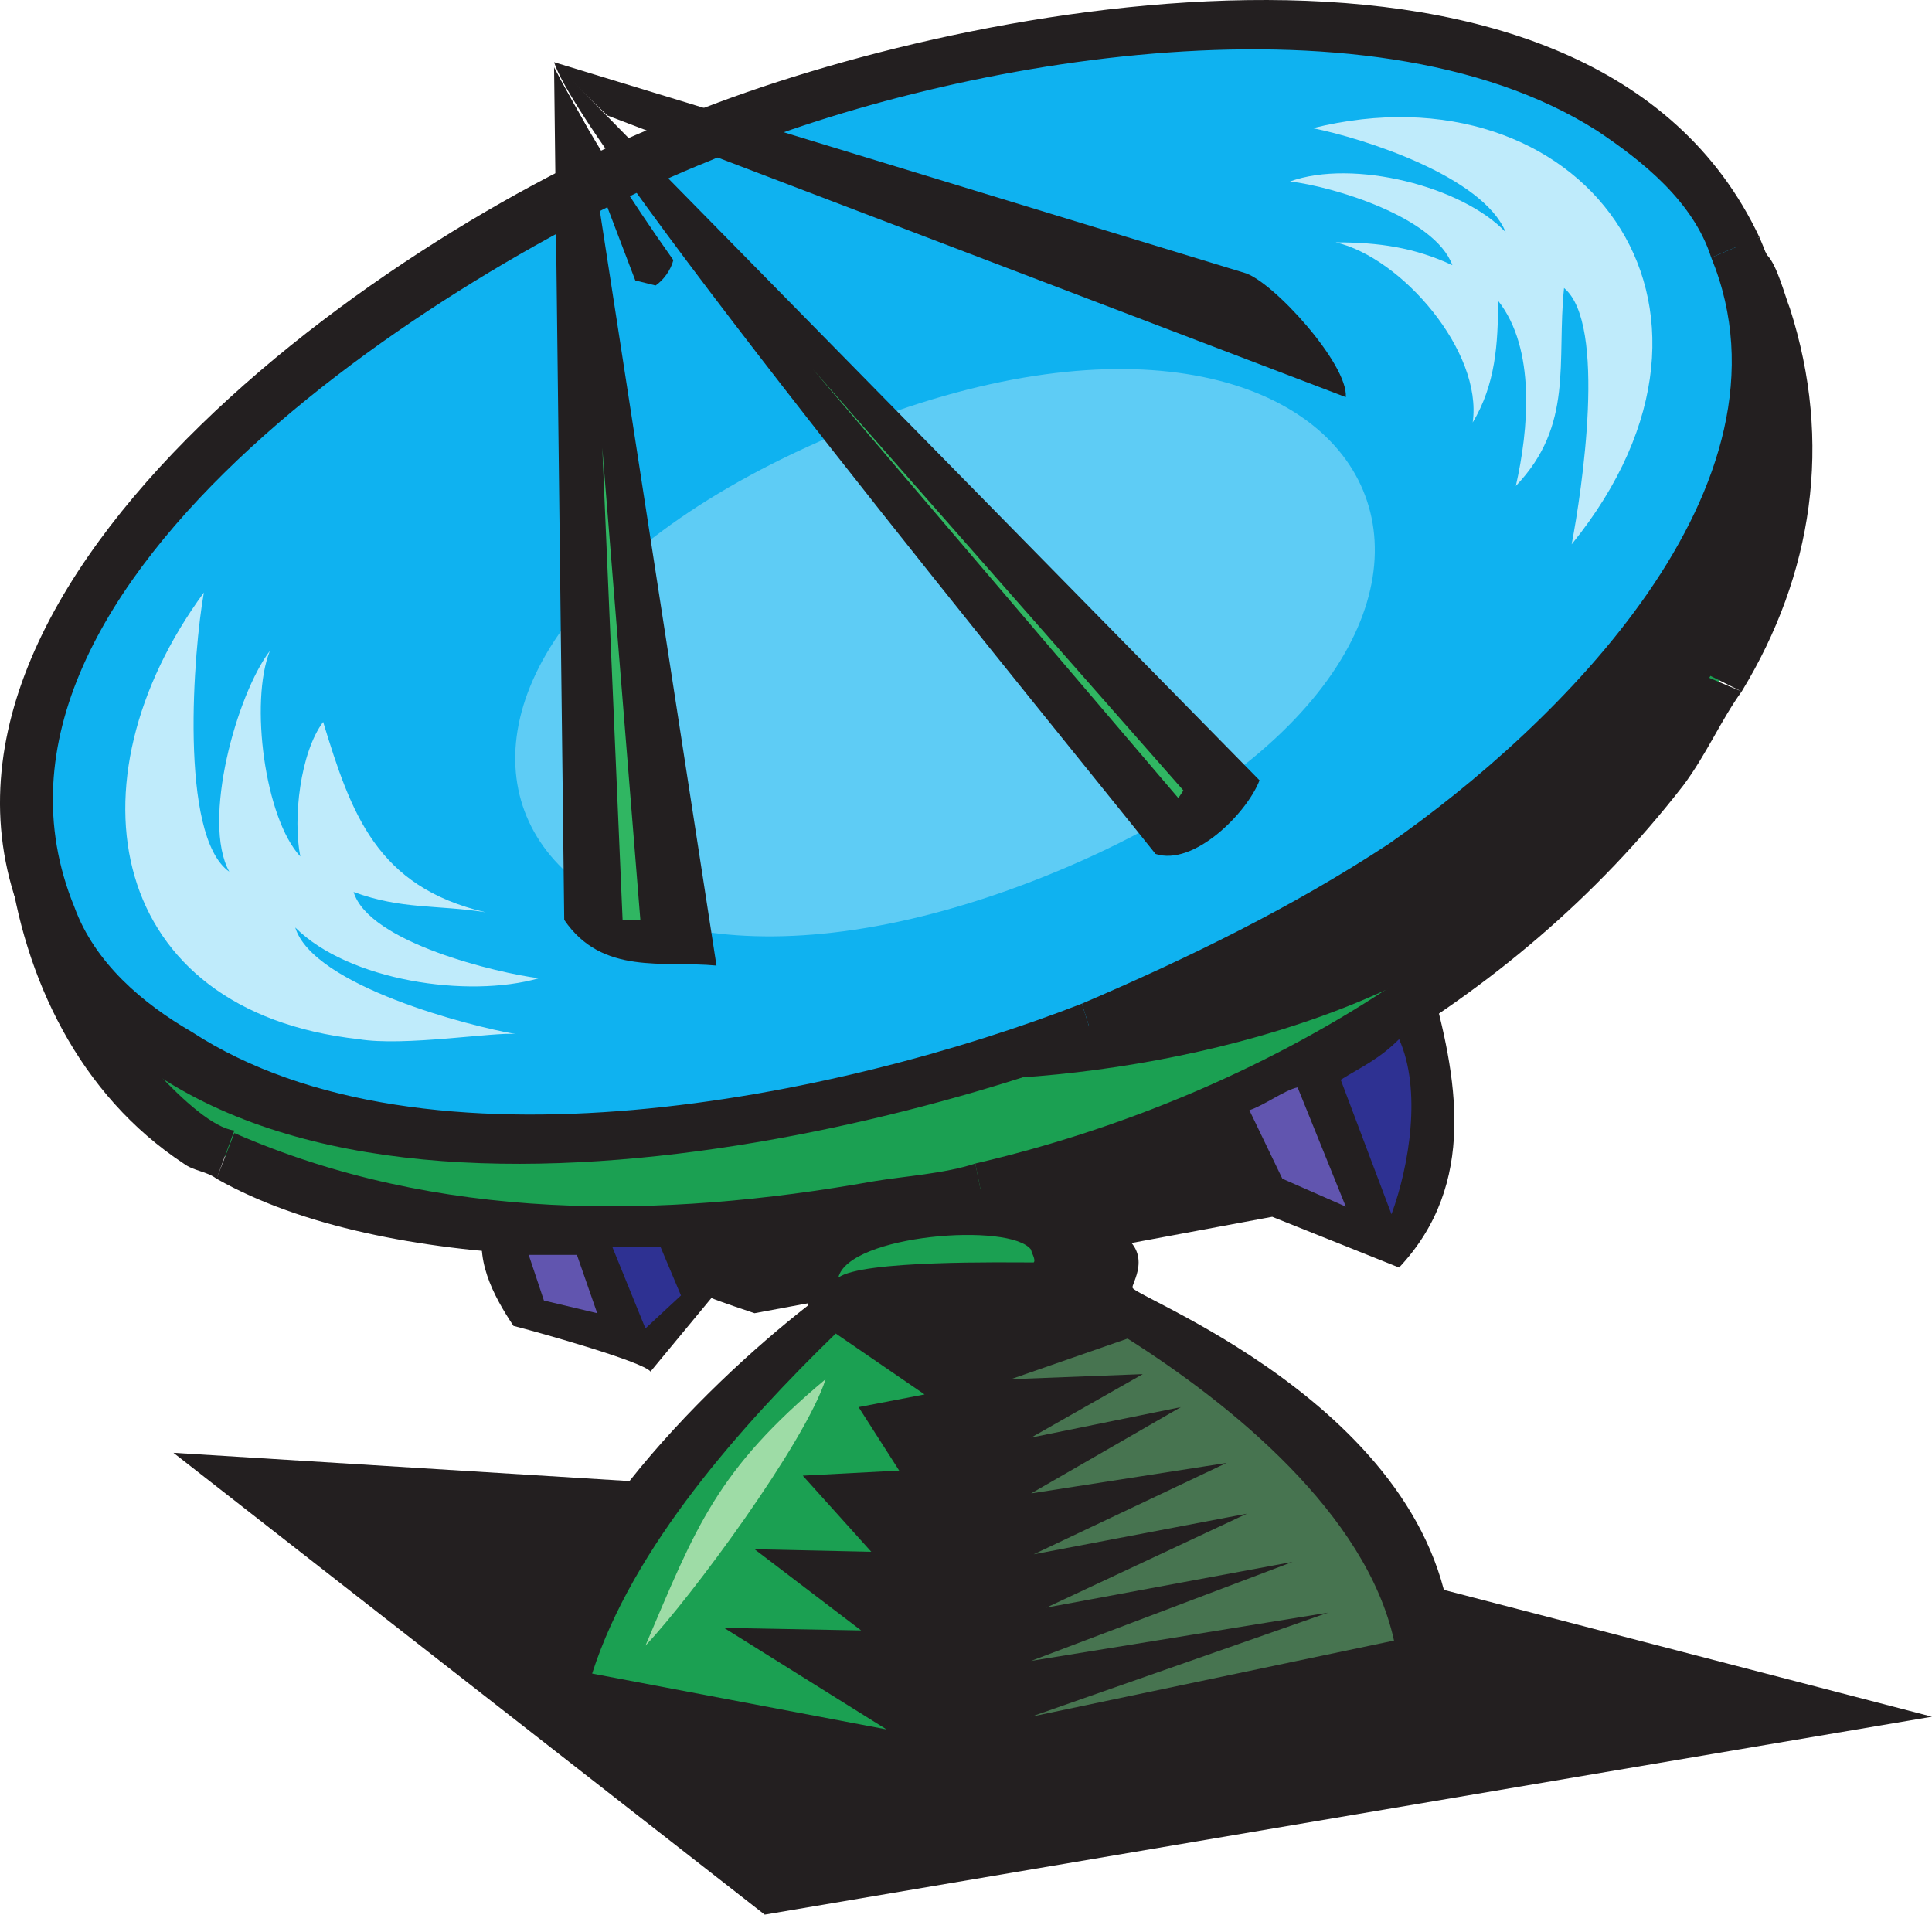 <svg xmlns="http://www.w3.org/2000/svg" width="571.009" height="565.877"><path fill="#231f20" fill-rule="evenodd" d="m51.259 429.377 174.75 136.5 345-58.5-153-39.75c-30-8.25-45.75-15.75-76.5-20.25l-290.25-18m100.5-37.5c-6-9-12-20.25-8.25-31.5l279-71.25c8.25 29.25 14.25 60.75-9 85.5l-37.5-15-153 28.5s-11.25-3.75-12.75-4.5l-18 21.75c-2.25-3-34.5-12-40.5-13.5"/><path fill="#1ba052" fill-rule="evenodd" d="m10.009 253.127 505.5-174c11.25 14.25 14.25 59.25 10.5 75.75-3 17.25-10.5 31.5-18 46.5-42 81.75-134.25 126-218.25 150-66.75 18.75-159.75 18.75-223.5-9.75-33.75-15.75-52.5-53.25-56.25-88.5"/><path fill="#231f20" fill-rule="evenodd" d="m522.259 75.377-9-3-506.25 174 5.25 13.5 506.25-174-9-3 12.75-7.5-3-5.25-6 2.25 9 3"/><path fill="#231f20" fill-rule="evenodd" d="M514.759 204.377c21-34.5 27-73.5 14.25-113.25-1.5-3.75-3.75-12.75-6.75-15.75l-12.75 7.5c19.5 38.25 10.5 78-8.25 114.75l13.5 6.75m-223.5 154.5c80.25-21.75 154.5-60 206.25-126.75 6.75-9 11.25-19.5 17.25-27.75l-14.25-6c-43.5 76.5-128.25 126-212.25 145.5l3 15"/><path fill="#231f20" fill-rule="evenodd" d="M64.009 348.377c50.25 28.5 139.5 26.25 196.5 16.5 9-1.5 21.75-2.25 30.75-6l-3-15c-9 3-21 3.75-30 5.25-63 11.25-129 12-189-14.25l-5.25 13.5m-57-102-4.5 7.5c4.5 35.25 21 69.75 51.75 90 3 2.25 6.75 2.25 9.75 4.5l5.25-14.25c-12-1.5-36-31.5-41.25-41.25-6-12-9-27-10.5-40.5l-5.25 7.5-5.25-13.5"/><path fill="#0fb2f0" fill-rule="evenodd" d="M322.009 304.127c-49.5 19.5-102.75 31.5-156 32.25-45.75 1.5-95.25-6.75-130.5-37.5-17.25-15-27.75-37.5-27-60.75 3-92.25 122.25-167.25 198-197.25 58.5-23.25 129.75-39 192.75-32.25 143.25 15.75 153 122.25 57 212.25-38.25 36-85.5 63.75-134.25 83.25"/><path fill="#231f20" fill-rule="evenodd" d="M7.759 274.127c52.5 105.75 231 68.25 316.5 36.75l-4.5-14.25c-71.25 27.75-194.25 53.25-263.25 8.25-14.25-8.25-28.5-20.25-34.5-36.75l-14.25 6m196.5-240.75c-79.5 28.5-241.5 137.25-196.5 240.75l14.25-6c-39.75-96.75 116.25-192 187.5-220.5l-5.25-14.25m315.75 36.75c-49.5-105-233.25-69.75-315.75-36.75l5.25 14.25c68.25-29.25 194.25-52.5 262.5-9 13.5 9 28.5 21 33.75 37.5l14.25-6"/><path fill="#231f20" fill-rule="evenodd" d="M324.259 310.877c78.75-31.5 241.5-135 195.75-240.75l-14.25 6c27.75 67.5-45.75 138.75-95.25 173.25-28.5 18.75-59.25 33.75-90.75 47.25l4.5 14.25"/><path fill="#bfebfb" fill-rule="evenodd" d="M388.009 37.877c78.75-19.5 134.25 51.75 76.5 123 3-15.75 10.5-65.25-2.25-75.75-2.25 21.75 3 40.5-14.25 58.5 3.75-16.5 6-40.5-5.25-54.75 0 12.75-.75 24.75-7.5 36 3-21-21-48.75-40.5-53.25 12.75 0 23.25 1.5 34.5 6.75-5.25-14.25-35.25-23.25-48-24.75 18.75-6.75 51 1.5 63.75 15-6.75-16.5-42-27.75-57-30.75"/><path fill="#231f20" fill-rule="evenodd" d="M285.259 319.127c81.75-33.75 213-97.5 237-189 11.25 46.5-35.25 97.5-63.75 128.25-38.25 42.75-118.5 60-173.25 60.75m-46.5 66.75v-8.25c6.75-15.75 34.5-16.5 48.75-17.25 12.75-.75 31.5-3 42.75 3.75 11.25 6 3.75 15.75 4.5 16.5.75 3 96.75 39 94.5 111.75-.75.75-10.5 5.25-12.75 6-43.5 22.5-90 34.5-138 43.5-17.25 3-105.75-28.5-122.25-37.5 0-43.5 51.75-94.5 82.5-118.5"/><path fill="#1ba052" fill-rule="evenodd" d="M305.509 373.127c.75-.75-.75-3-.75-3.75-6-8.25-54-4.5-57 8.25 6.75-5.25 49.5-4.5 57.75-4.5"/><path fill="#bfebfb" fill-rule="evenodd" d="M152.509 305.627c-6-.75-33 3.75-46.5 1.5-74.25-8.25-87-75.75-45.75-132-3 16.5-7.5 72 7.5 82.5-8.25-15 2.25-52.5 12-65.25-6 15-1.5 49.5 9 60.75-2.25-11.25 0-30.75 6.75-39.75 8.25 27 15.75 48.75 48 56.25-14.25-2.25-24.75-.75-39-6 4.5 15 42.75 24 54.75 25.5-21 6-56.25.75-72-15 5.25 17.25 51.75 29.25 65.25 31.5"/><path fill="#2e3192" fill-rule="evenodd" d="M413.509 307.127c-6 6-11.25 8.25-17.25 12l15 39.75c5.25-14.25 9-36.75 2.25-51.75"/><path fill="#6155af" fill-rule="evenodd" d="M383.509 321.377c-3.75.75-9.75 5.25-14.25 6.75l9.75 20.25 18.75 8.25-14.25-35.25"/><path fill="#2e3192" fill-rule="evenodd" d="M195.259 368.627h-14.25l9.75 24 10.5-9.75-6-14.25"/><path fill="#5eccf5" fill-rule="evenodd" d="M308.509 259.127c-162 64.5-224.25-63.75-58.5-132 161.25-66 225 65.25 58.5 132"/><path fill="#477450" fill-rule="evenodd" d="M333.259 395.627c30.75 19.5 70.5 51.75 78.75 89.25l-107.25 22.5 87.75-30.75-87.75 14.25 77.25-29.25-72.75 13.5 59.25-27.75-63 12 57-27-57.75 9 44.25-25.5-44.25 9 33-18.75-39 1.5 34.5-12"/><path fill="#1ba052" fill-rule="evenodd" d="M247.009 394.127c-27.75 27-60 63-72 100.5l87 16.5-48-30 40.5.75-31.5-24 34.5.75-20.25-22.5 28.5-1.5-12-18.75 19.5-3.75-26.25-18"/><path fill="#6155af" fill-rule="evenodd" d="m170.509 370.877 6 17.25-15.75-3.75-4.5-13.5h14.25"/><path fill="#231f20" fill-rule="evenodd" d="M211.759 285.377c-15.75-1.5-33.75 3-45-13.5l-3-252c.75 2.25 9.75 17.25 9.75 18l38.25 247.5"/><path fill="#231f20" fill-rule="evenodd" d="M372.259 230.627c-3.75 9.75-19.5 25.5-30.75 21.75-26.25-33-169.5-207.75-177.75-234l208.5 212.25"/><path fill="#231f20" fill-rule="evenodd" d="m397.759 117.377-218.25-83.25s-15-14.25-15.75-15.75l204 62.25c8.25 2.25 30.75 27 30 36.75m-234-97.5 24 63 6 1.5c2.25-1.5 4.5-4.5 5.25-7.5-12.75-18-24.75-36.75-35.25-57"/><path fill="#30b662" fill-rule="evenodd" d="m240.259 109.127 109.5 124.5-1.5 2.25zm-51 162.75-11.25-139.5 6 139.5zm0 0"/><path fill="#9edca6" fill-rule="evenodd" d="M190.759 486.377c15-35.25 21-51.75 53.25-78.75-6 18.75-39.75 64.5-53.25 78.75"/></svg>
